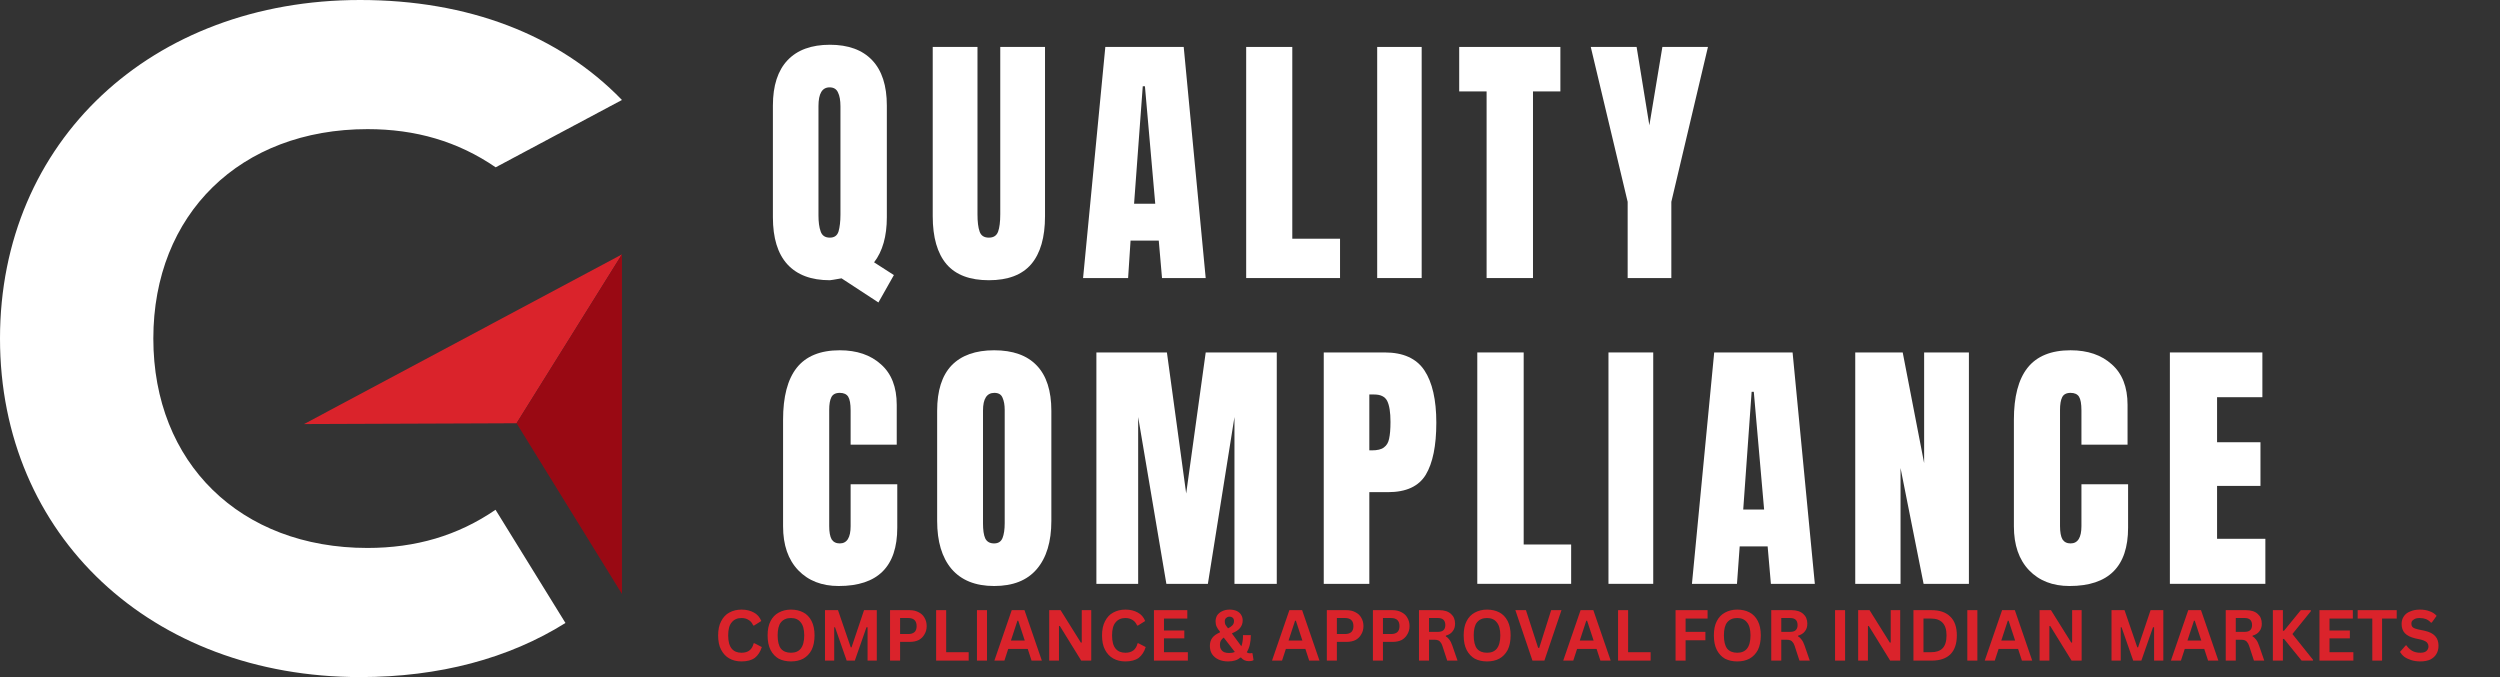 <svg xmlns="http://www.w3.org/2000/svg" xmlns:xlink="http://www.w3.org/1999/xlink" width="192" zoomAndPan="magnify" viewBox="0 0 144 39" height="52" preserveAspectRatio="xMidYMid meet" version="1.0"><rect x="0" y="0" width="144" height="39" fill="#333333" stroke="none"/><defs><g/></defs><path fill="#ffffff" d="M 8.832 19.5 C 8.832 12.332 13.84 7.438 21.172 7.438 C 23.941 7.438 26.375 8.145 28.551 9.637 L 35.824 5.758 C 32.172 1.988 26.953 0 20.742 0 C 8.727 0 0 8.137 0 19.5 C 0 30.863 8.727 39 20.742 39 C 25.297 39 29.312 37.926 32.57 35.883 L 28.543 29.363 C 26.367 30.855 23.941 31.562 21.164 31.562 C 13.84 31.562 8.832 26.668 8.832 19.5 Z M 8.832 19.5 " fill-opacity="1" fill-rule="evenodd"/><path fill="#da232b" d="M 29.754 24.379 L 35.824 14.652 L 17.512 24.426 L 27.852 24.387 Z M 29.754 24.379 " fill-opacity="1" fill-rule="evenodd"/><path fill="#990913" d="M 35.824 14.652 L 29.754 24.379 L 35.824 34.211 Z M 35.824 14.652 " fill-opacity="1" fill-rule="evenodd"/><g fill="#ffffff" fill-opacity="1"><g transform="translate(44.621, 33.629)"><g><path d="M 3.688 0.125 C 2.719 0.125 1.941 -0.176 1.359 -0.781 C 0.773 -1.395 0.484 -2.238 0.484 -3.312 L 0.484 -9.453 C 0.484 -10.773 0.742 -11.77 1.266 -12.438 C 1.797 -13.113 2.625 -13.453 3.75 -13.453 C 4.738 -13.453 5.531 -13.18 6.125 -12.641 C 6.727 -12.109 7.031 -11.332 7.031 -10.312 L 7.031 -8.016 L 4.375 -8.016 L 4.375 -9.984 C 4.375 -10.367 4.328 -10.633 4.234 -10.781 C 4.141 -10.926 3.977 -11 3.75 -11 C 3.508 -11 3.348 -10.914 3.266 -10.75 C 3.18 -10.582 3.141 -10.336 3.141 -10.016 L 3.141 -3.328 C 3.141 -2.984 3.188 -2.727 3.281 -2.562 C 3.383 -2.406 3.539 -2.328 3.75 -2.328 C 4.164 -2.328 4.375 -2.66 4.375 -3.328 L 4.375 -5.734 L 7.062 -5.734 L 7.062 -3.234 C 7.062 -0.992 5.938 0.125 3.688 0.125 Z M 3.688 0.125 "/></g></g></g><g fill="#ffffff" fill-opacity="1"><g transform="translate(53.496, 33.629)"><g><path d="M 3.766 0.125 C 2.691 0.125 1.875 -0.203 1.312 -0.859 C 0.758 -1.516 0.484 -2.438 0.484 -3.625 L 0.484 -9.969 C 0.484 -11.125 0.758 -11.992 1.312 -12.578 C 1.875 -13.16 2.691 -13.453 3.766 -13.453 C 4.848 -13.453 5.664 -13.16 6.219 -12.578 C 6.781 -11.992 7.062 -11.125 7.062 -9.969 L 7.062 -3.625 C 7.062 -2.426 6.781 -1.5 6.219 -0.844 C 5.664 -0.195 4.848 0.125 3.766 0.125 Z M 3.766 -2.328 C 4.004 -2.328 4.164 -2.43 4.25 -2.641 C 4.332 -2.848 4.375 -3.133 4.375 -3.5 L 4.375 -10.016 C 4.375 -10.305 4.332 -10.539 4.25 -10.719 C 4.176 -10.906 4.02 -11 3.781 -11 C 3.344 -11 3.125 -10.66 3.125 -9.984 L 3.125 -3.484 C 3.125 -3.109 3.164 -2.82 3.25 -2.625 C 3.344 -2.426 3.516 -2.328 3.766 -2.328 Z M 3.766 -2.328 "/></g></g></g><g fill="#ffffff" fill-opacity="1"><g transform="translate(62.558, 33.629)"><g><path d="M 0.594 0 L 0.594 -13.328 L 4.656 -13.328 L 5.766 -5.203 L 6.891 -13.328 L 10.984 -13.328 L 10.984 0 L 8.547 0 L 8.547 -9.609 L 7.016 0 L 4.625 0 L 3 -9.609 L 3 0 Z M 0.594 0 "/></g></g></g><g fill="#ffffff" fill-opacity="1"><g transform="translate(75.654, 33.629)"><g><path d="M 0.594 -13.328 L 4.109 -13.328 C 5.172 -13.328 5.93 -12.984 6.391 -12.297 C 6.848 -11.609 7.078 -10.602 7.078 -9.281 C 7.078 -7.957 6.875 -6.957 6.469 -6.281 C 6.062 -5.613 5.336 -5.281 4.297 -5.281 L 3.219 -5.281 L 3.219 0 L 0.594 0 Z M 3.359 -7.688 C 3.68 -7.688 3.914 -7.742 4.062 -7.859 C 4.219 -7.973 4.316 -8.141 4.359 -8.359 C 4.41 -8.586 4.438 -8.91 4.438 -9.328 C 4.438 -9.879 4.375 -10.281 4.25 -10.531 C 4.125 -10.781 3.875 -10.906 3.5 -10.906 L 3.219 -10.906 L 3.219 -7.688 Z M 3.359 -7.688 "/></g></g></g><g fill="#ffffff" fill-opacity="1"><g transform="translate(84.498, 33.629)"><g><path d="M 0.594 0 L 0.594 -13.328 L 3.266 -13.328 L 3.266 -2.266 L 6 -2.266 L 6 0 Z M 0.594 0 "/></g></g></g><g fill="#ffffff" fill-opacity="1"><g transform="translate(92.179, 33.629)"><g><path d="M 0.469 0 L 0.469 -13.328 L 3.047 -13.328 L 3.047 0 Z M 0.469 0 "/></g></g></g><g fill="#ffffff" fill-opacity="1"><g transform="translate(97.222, 33.629)"><g><path d="M 0.234 0 L 1.516 -13.328 L 6.031 -13.328 L 7.312 0 L 4.781 0 L 4.594 -2.156 L 2.984 -2.156 L 2.828 0 Z M 3.188 -4.281 L 4.391 -4.281 L 3.797 -11.062 L 3.672 -11.062 Z M 3.188 -4.281 "/></g></g></g><g fill="#ffffff" fill-opacity="1"><g transform="translate(106.268, 33.629)"><g><path d="M 0.594 0 L 0.594 -13.328 L 3.328 -13.328 L 4.562 -6.953 L 4.562 -13.328 L 7.141 -13.328 L 7.141 0 L 4.531 0 L 3.203 -6.672 L 3.203 0 Z M 0.594 0 "/></g></g></g><g fill="#ffffff" fill-opacity="1"><g transform="translate(115.516, 33.629)"><g><path d="M 3.688 0.125 C 2.719 0.125 1.941 -0.176 1.359 -0.781 C 0.773 -1.395 0.484 -2.238 0.484 -3.312 L 0.484 -9.453 C 0.484 -10.773 0.742 -11.77 1.266 -12.438 C 1.797 -13.113 2.625 -13.453 3.75 -13.453 C 4.738 -13.453 5.531 -13.18 6.125 -12.641 C 6.727 -12.109 7.031 -11.332 7.031 -10.312 L 7.031 -8.016 L 4.375 -8.016 L 4.375 -9.984 C 4.375 -10.367 4.328 -10.633 4.234 -10.781 C 4.141 -10.926 3.977 -11 3.75 -11 C 3.508 -11 3.348 -10.914 3.266 -10.75 C 3.18 -10.582 3.141 -10.336 3.141 -10.016 L 3.141 -3.328 C 3.141 -2.984 3.188 -2.727 3.281 -2.562 C 3.383 -2.406 3.539 -2.328 3.75 -2.328 C 4.164 -2.328 4.375 -2.66 4.375 -3.328 L 4.375 -5.734 L 7.062 -5.734 L 7.062 -3.234 C 7.062 -0.992 5.938 0.125 3.688 0.125 Z M 3.688 0.125 "/></g></g></g><g fill="#ffffff" fill-opacity="1"><g transform="translate(124.391, 33.629)"><g><path d="M 0.594 0 L 0.594 -13.328 L 5.922 -13.328 L 5.922 -10.75 L 3.312 -10.75 L 3.312 -8.156 L 5.812 -8.156 L 5.812 -5.641 L 3.312 -5.641 L 3.312 -2.594 L 6.094 -2.594 L 6.094 0 Z M 0.594 0 "/></g></g></g><g fill="#ffffff" fill-opacity="1"><g transform="translate(44.113, 16.016)"><g><path d="M 4.359 0.016 C 3.961 0.086 3.738 0.125 3.688 0.125 C 2.613 0.125 1.797 -0.18 1.234 -0.797 C 0.68 -1.41 0.406 -2.312 0.406 -3.5 L 0.406 -9.938 C 0.406 -11.082 0.688 -11.953 1.25 -12.547 C 1.812 -13.141 2.625 -13.438 3.688 -13.438 C 4.75 -13.438 5.562 -13.141 6.125 -12.547 C 6.688 -11.953 6.969 -11.082 6.969 -9.938 L 6.969 -3.5 C 6.969 -2.406 6.723 -1.539 6.234 -0.906 L 7.375 -0.172 L 6.484 1.406 Z M 3.688 -2.328 C 3.945 -2.328 4.113 -2.445 4.188 -2.688 C 4.258 -2.938 4.297 -3.258 4.297 -3.656 L 4.297 -9.891 C 4.297 -10.234 4.25 -10.5 4.156 -10.688 C 4.07 -10.883 3.91 -10.984 3.672 -10.984 C 3.242 -10.984 3.031 -10.625 3.031 -9.906 L 3.031 -3.609 C 3.031 -3.234 3.07 -2.926 3.156 -2.688 C 3.238 -2.445 3.414 -2.328 3.688 -2.328 Z M 3.688 -2.328 "/></g></g></g><g fill="#ffffff" fill-opacity="1"><g transform="translate(53.287, 16.016)"><g><path d="M 3.672 0.125 C 2.578 0.125 1.766 -0.18 1.234 -0.797 C 0.703 -1.422 0.438 -2.344 0.438 -3.562 L 0.438 -13.312 L 3.016 -13.312 L 3.016 -3.672 C 3.016 -3.242 3.055 -2.91 3.141 -2.672 C 3.223 -2.441 3.398 -2.328 3.672 -2.328 C 3.941 -2.328 4.117 -2.441 4.203 -2.672 C 4.285 -2.898 4.328 -3.234 4.328 -3.672 L 4.328 -13.312 L 6.906 -13.312 L 6.906 -3.562 C 6.906 -2.344 6.641 -1.422 6.109 -0.797 C 5.578 -0.18 4.766 0.125 3.672 0.125 Z M 3.672 0.125 "/></g></g></g><g fill="#ffffff" fill-opacity="1"><g transform="translate(62.151, 16.016)"><g><path d="M 0.234 0 L 1.516 -13.312 L 6.031 -13.312 L 7.297 0 L 4.781 0 L 4.594 -2.156 L 2.969 -2.156 L 2.828 0 Z M 3.172 -4.281 L 4.391 -4.281 L 3.797 -11.047 L 3.672 -11.047 Z M 3.172 -4.281 "/></g></g></g><g fill="#ffffff" fill-opacity="1"><g transform="translate(71.186, 16.016)"><g><path d="M 0.594 0 L 0.594 -13.312 L 3.25 -13.312 L 3.25 -2.266 L 6 -2.266 L 6 0 Z M 0.594 0 "/></g></g></g><g fill="#ffffff" fill-opacity="1"><g transform="translate(78.857, 16.016)"><g><path d="M 0.469 0 L 0.469 -13.312 L 3.031 -13.312 L 3.031 0 Z M 0.469 0 "/></g></g></g><g fill="#ffffff" fill-opacity="1"><g transform="translate(83.894, 16.016)"><g><path d="M 1.734 0 L 1.734 -10.75 L 0.156 -10.75 L 0.156 -13.312 L 5.984 -13.312 L 5.984 -10.75 L 4.406 -10.75 L 4.406 0 Z M 1.734 0 "/></g></g></g><g fill="#ffffff" fill-opacity="1"><g transform="translate(91.55, 16.016)"><g><path d="M 2.203 0 L 2.203 -4.391 L 0.078 -13.312 L 2.719 -13.312 L 3.453 -8.797 L 4.203 -13.312 L 6.828 -13.312 L 4.719 -4.391 L 4.719 0 Z M 2.203 0 "/></g></g></g><g fill="#da232b" fill-opacity="1"><g transform="translate(41.131, 38.051)"><g><path d="M 1.578 0.047 C 1.316 0.047 1.082 -0.008 0.875 -0.125 C 0.676 -0.238 0.52 -0.406 0.406 -0.625 C 0.289 -0.844 0.234 -1.117 0.234 -1.453 C 0.234 -1.773 0.289 -2.047 0.406 -2.266 C 0.52 -2.492 0.676 -2.66 0.875 -2.766 C 1.082 -2.879 1.316 -2.938 1.578 -2.938 C 1.859 -2.938 2.098 -2.879 2.297 -2.766 C 2.492 -2.66 2.633 -2.5 2.719 -2.281 L 2.297 -2.016 L 2.25 -2.031 C 2.188 -2.176 2.098 -2.281 1.984 -2.344 C 1.879 -2.414 1.742 -2.453 1.578 -2.453 C 1.336 -2.453 1.148 -2.367 1.016 -2.203 C 0.879 -2.047 0.812 -1.797 0.812 -1.453 C 0.812 -1.109 0.879 -0.852 1.016 -0.688 C 1.148 -0.531 1.336 -0.453 1.578 -0.453 C 1.961 -0.453 2.195 -0.633 2.281 -1 L 2.328 -1 L 2.75 -0.781 C 2.664 -0.508 2.531 -0.301 2.344 -0.156 C 2.156 -0.02 1.898 0.047 1.578 0.047 Z M 1.578 0.047 "/></g></g><g transform="translate(43.98, 38.051)"><g><path d="M 1.578 0.047 C 1.316 0.047 1.082 -0.004 0.875 -0.109 C 0.676 -0.223 0.52 -0.391 0.406 -0.609 C 0.289 -0.836 0.234 -1.117 0.234 -1.453 C 0.234 -1.785 0.289 -2.062 0.406 -2.281 C 0.52 -2.5 0.676 -2.66 0.875 -2.766 C 1.082 -2.879 1.316 -2.938 1.578 -2.938 C 1.848 -2.938 2.082 -2.883 2.281 -2.781 C 2.488 -2.676 2.648 -2.508 2.766 -2.281 C 2.879 -2.062 2.938 -1.785 2.938 -1.453 C 2.938 -1.117 2.879 -0.836 2.766 -0.609 C 2.648 -0.391 2.488 -0.223 2.281 -0.109 C 2.082 -0.004 1.848 0.047 1.578 0.047 Z M 1.578 -0.453 C 1.828 -0.453 2.016 -0.531 2.141 -0.688 C 2.273 -0.852 2.344 -1.109 2.344 -1.453 C 2.344 -1.797 2.273 -2.047 2.141 -2.203 C 2.016 -2.367 1.828 -2.453 1.578 -2.453 C 1.328 -2.453 1.133 -2.367 1 -2.203 C 0.875 -2.047 0.812 -1.797 0.812 -1.453 C 0.812 -1.109 0.875 -0.852 1 -0.688 C 1.133 -0.531 1.328 -0.453 1.578 -0.453 Z M 1.578 -0.453 "/></g></g><g transform="translate(47.144, 38.051)"><g><path d="M 0.906 0 L 0.375 0 L 0.375 -2.906 L 1.125 -2.906 L 1.859 -0.766 L 1.906 -0.766 L 2.625 -2.906 L 3.359 -2.906 L 3.359 0 L 2.828 0 L 2.828 -1.922 L 2.766 -1.922 L 2.094 0 L 1.625 0 L 0.953 -1.922 L 0.906 -1.922 Z M 0.906 0 "/></g></g><g transform="translate(50.892, 38.051)"><g><path d="M 1.5 -2.906 C 1.707 -2.906 1.883 -2.863 2.031 -2.781 C 2.176 -2.707 2.285 -2.602 2.359 -2.469 C 2.441 -2.332 2.484 -2.172 2.484 -1.984 C 2.484 -1.805 2.441 -1.648 2.359 -1.516 C 2.285 -1.379 2.176 -1.27 2.031 -1.188 C 1.883 -1.113 1.707 -1.078 1.5 -1.078 L 0.953 -1.078 L 0.953 0 L 0.375 0 L 0.375 -2.906 Z M 1.422 -1.531 C 1.742 -1.531 1.906 -1.68 1.906 -1.984 C 1.906 -2.297 1.742 -2.453 1.422 -2.453 L 0.953 -2.453 L 0.953 -1.531 Z M 1.422 -1.531 "/></g></g><g transform="translate(53.546, 38.051)"><g><path d="M 0.953 -2.906 L 0.953 -0.484 L 2.25 -0.484 L 2.25 0 L 0.375 0 L 0.375 -2.906 Z M 0.953 -2.906 "/></g></g><g transform="translate(55.898, 38.051)"><g><path d="M 0.953 0 L 0.375 0 L 0.375 -2.906 L 0.953 -2.906 Z M 0.953 0 "/></g></g><g transform="translate(57.229, 38.051)"><g><path d="M 2.781 0 L 2.188 0 L 1.969 -0.672 L 0.844 -0.672 L 0.625 0 L 0.047 0 L 1.047 -2.906 L 1.781 -2.906 Z M 1.375 -2.297 L 1 -1.156 L 1.797 -1.156 L 1.422 -2.297 Z M 1.375 -2.297 "/></g></g><g transform="translate(60.059, 38.051)"><g><path d="M 0.938 0 L 0.375 0 L 0.375 -2.906 L 1.031 -2.906 L 2.203 -1.031 L 2.25 -1.047 L 2.25 -2.906 L 2.797 -2.906 L 2.797 0 L 2.219 0 L 0.984 -2 L 0.938 -1.984 Z M 0.938 0 "/></g></g><g transform="translate(63.243, 38.051)"><g><path d="M 1.578 0.047 C 1.316 0.047 1.082 -0.008 0.875 -0.125 C 0.676 -0.238 0.52 -0.406 0.406 -0.625 C 0.289 -0.844 0.234 -1.117 0.234 -1.453 C 0.234 -1.773 0.289 -2.047 0.406 -2.266 C 0.52 -2.492 0.676 -2.66 0.875 -2.766 C 1.082 -2.879 1.316 -2.938 1.578 -2.938 C 1.859 -2.938 2.098 -2.879 2.297 -2.766 C 2.492 -2.66 2.633 -2.5 2.719 -2.281 L 2.297 -2.016 L 2.25 -2.031 C 2.188 -2.176 2.098 -2.281 1.984 -2.344 C 1.879 -2.414 1.742 -2.453 1.578 -2.453 C 1.336 -2.453 1.148 -2.367 1.016 -2.203 C 0.879 -2.047 0.812 -1.797 0.812 -1.453 C 0.812 -1.109 0.879 -0.852 1.016 -0.688 C 1.148 -0.531 1.336 -0.453 1.578 -0.453 C 1.961 -0.453 2.195 -0.633 2.281 -1 L 2.328 -1 L 2.75 -0.781 C 2.664 -0.508 2.531 -0.301 2.344 -0.156 C 2.156 -0.02 1.898 0.047 1.578 0.047 Z M 1.578 0.047 "/></g></g><g transform="translate(66.092, 38.051)"><g><path d="M 0.953 -1.281 L 0.953 -0.484 L 2.328 -0.484 L 2.328 0 L 0.375 0 L 0.375 -2.906 L 2.297 -2.906 L 2.297 -2.422 L 0.953 -2.422 L 0.953 -1.734 L 2.125 -1.734 L 2.125 -1.281 Z M 0.953 -1.281 "/></g></g><g transform="translate(68.588, 38.051)"><g/></g><g transform="translate(69.548, 38.051)"><g><path d="M 1.188 0.047 C 0.977 0.047 0.797 0.008 0.641 -0.062 C 0.484 -0.133 0.359 -0.238 0.266 -0.375 C 0.18 -0.508 0.141 -0.664 0.141 -0.844 C 0.141 -1.031 0.188 -1.188 0.281 -1.312 C 0.375 -1.438 0.52 -1.539 0.719 -1.625 L 0.719 -1.672 C 0.633 -1.773 0.57 -1.867 0.531 -1.953 C 0.488 -2.047 0.469 -2.148 0.469 -2.266 C 0.469 -2.391 0.5 -2.504 0.562 -2.609 C 0.633 -2.711 0.727 -2.789 0.844 -2.844 C 0.969 -2.906 1.113 -2.938 1.281 -2.938 C 1.438 -2.938 1.57 -2.91 1.688 -2.859 C 1.801 -2.805 1.883 -2.734 1.938 -2.641 C 2 -2.547 2.031 -2.438 2.031 -2.312 C 2.031 -2.145 1.977 -2 1.875 -1.875 C 1.781 -1.758 1.629 -1.66 1.422 -1.578 L 1.422 -1.547 L 1.953 -0.828 C 1.984 -0.898 2.004 -0.977 2.016 -1.062 C 2.035 -1.156 2.047 -1.258 2.047 -1.375 L 2.047 -1.469 L 2.5 -1.469 C 2.5 -1.062 2.422 -0.734 2.266 -0.484 C 2.297 -0.461 2.32 -0.445 2.344 -0.438 C 2.375 -0.426 2.406 -0.422 2.438 -0.422 C 2.457 -0.422 2.477 -0.422 2.5 -0.422 C 2.52 -0.422 2.539 -0.426 2.562 -0.438 L 2.594 -0.422 L 2.656 -0.031 C 2.633 -0.008 2.598 0.004 2.547 0.016 C 2.504 0.023 2.453 0.031 2.391 0.031 C 2.297 0.031 2.211 0.016 2.141 -0.016 C 2.066 -0.047 2 -0.098 1.938 -0.172 L 1.891 -0.172 C 1.723 -0.023 1.488 0.047 1.188 0.047 Z M 1.188 -1.859 C 1.312 -1.922 1.398 -1.984 1.453 -2.047 C 1.504 -2.109 1.531 -2.188 1.531 -2.281 C 1.531 -2.363 1.504 -2.426 1.453 -2.469 C 1.41 -2.508 1.348 -2.531 1.266 -2.531 C 1.191 -2.531 1.129 -2.504 1.078 -2.453 C 1.023 -2.41 1 -2.348 1 -2.266 C 1 -2.203 1.008 -2.141 1.031 -2.078 C 1.062 -2.023 1.113 -1.953 1.188 -1.859 Z M 1.25 -0.438 C 1.383 -0.438 1.492 -0.457 1.578 -0.5 L 0.938 -1.328 C 0.863 -1.273 0.805 -1.211 0.766 -1.141 C 0.734 -1.078 0.719 -1 0.719 -0.906 C 0.719 -0.812 0.738 -0.727 0.781 -0.656 C 0.82 -0.582 0.883 -0.523 0.969 -0.484 C 1.051 -0.453 1.145 -0.438 1.25 -0.438 Z M 1.25 -0.438 "/></g></g><g transform="translate(72.261, 38.051)"><g/></g><g transform="translate(73.221, 38.051)"><g><path d="M 2.781 0 L 2.188 0 L 1.969 -0.672 L 0.844 -0.672 L 0.625 0 L 0.047 0 L 1.047 -2.906 L 1.781 -2.906 Z M 1.375 -2.297 L 1 -1.156 L 1.797 -1.156 L 1.422 -2.297 Z M 1.375 -2.297 "/></g></g><g transform="translate(76.051, 38.051)"><g><path d="M 1.5 -2.906 C 1.707 -2.906 1.883 -2.863 2.031 -2.781 C 2.176 -2.707 2.285 -2.602 2.359 -2.469 C 2.441 -2.332 2.484 -2.172 2.484 -1.984 C 2.484 -1.805 2.441 -1.648 2.359 -1.516 C 2.285 -1.379 2.176 -1.27 2.031 -1.188 C 1.883 -1.113 1.707 -1.078 1.5 -1.078 L 0.953 -1.078 L 0.953 0 L 0.375 0 L 0.375 -2.906 Z M 1.422 -1.531 C 1.742 -1.531 1.906 -1.68 1.906 -1.984 C 1.906 -2.297 1.742 -2.453 1.422 -2.453 L 0.953 -2.453 L 0.953 -1.531 Z M 1.422 -1.531 "/></g></g><g transform="translate(78.705, 38.051)"><g><path d="M 1.5 -2.906 C 1.707 -2.906 1.883 -2.863 2.031 -2.781 C 2.176 -2.707 2.285 -2.602 2.359 -2.469 C 2.441 -2.332 2.484 -2.172 2.484 -1.984 C 2.484 -1.805 2.441 -1.648 2.359 -1.516 C 2.285 -1.379 2.176 -1.27 2.031 -1.188 C 1.883 -1.113 1.707 -1.078 1.5 -1.078 L 0.953 -1.078 L 0.953 0 L 0.375 0 L 0.375 -2.906 Z M 1.422 -1.531 C 1.742 -1.531 1.906 -1.68 1.906 -1.984 C 1.906 -2.297 1.742 -2.453 1.422 -2.453 L 0.953 -2.453 L 0.953 -1.531 Z M 1.422 -1.531 "/></g></g><g transform="translate(81.359, 38.051)"><g><path d="M 0.375 0 L 0.375 -2.906 L 1.547 -2.906 C 1.836 -2.906 2.062 -2.832 2.219 -2.688 C 2.375 -2.551 2.453 -2.363 2.453 -2.125 C 2.453 -1.945 2.406 -1.801 2.312 -1.688 C 2.227 -1.57 2.098 -1.488 1.922 -1.438 L 1.922 -1.391 C 2.004 -1.348 2.07 -1.285 2.125 -1.203 C 2.188 -1.129 2.242 -1.016 2.297 -0.859 L 2.594 0 L 2 0 L 1.719 -0.859 C 1.688 -0.953 1.648 -1.02 1.609 -1.062 C 1.578 -1.113 1.531 -1.148 1.469 -1.172 C 1.414 -1.191 1.344 -1.203 1.25 -1.203 L 0.953 -1.203 L 0.953 0 Z M 1.469 -1.656 C 1.75 -1.656 1.891 -1.785 1.891 -2.047 C 1.891 -2.316 1.75 -2.453 1.469 -2.453 L 0.953 -2.453 L 0.953 -1.656 Z M 1.469 -1.656 "/></g></g><g transform="translate(84.074, 38.051)"><g><path d="M 1.578 0.047 C 1.316 0.047 1.082 -0.004 0.875 -0.109 C 0.676 -0.223 0.52 -0.391 0.406 -0.609 C 0.289 -0.836 0.234 -1.117 0.234 -1.453 C 0.234 -1.785 0.289 -2.062 0.406 -2.281 C 0.52 -2.5 0.676 -2.66 0.875 -2.766 C 1.082 -2.879 1.316 -2.938 1.578 -2.938 C 1.848 -2.938 2.082 -2.883 2.281 -2.781 C 2.488 -2.676 2.648 -2.508 2.766 -2.281 C 2.879 -2.062 2.938 -1.785 2.938 -1.453 C 2.938 -1.117 2.879 -0.836 2.766 -0.609 C 2.648 -0.391 2.488 -0.223 2.281 -0.109 C 2.082 -0.004 1.848 0.047 1.578 0.047 Z M 1.578 -0.453 C 1.828 -0.453 2.016 -0.531 2.141 -0.688 C 2.273 -0.852 2.344 -1.109 2.344 -1.453 C 2.344 -1.797 2.273 -2.047 2.141 -2.203 C 2.016 -2.367 1.828 -2.453 1.578 -2.453 C 1.328 -2.453 1.133 -2.367 1 -2.203 C 0.875 -2.047 0.812 -1.797 0.812 -1.453 C 0.812 -1.109 0.875 -0.852 1 -0.688 C 1.133 -0.531 1.328 -0.453 1.578 -0.453 Z M 1.578 -0.453 "/></g></g><g transform="translate(87.238, 38.051)"><g><path d="M 1.719 0 L 1.031 0 L 0.047 -2.906 L 0.656 -2.906 L 1.359 -0.734 L 1.422 -0.734 L 2.109 -2.906 L 2.703 -2.906 Z M 1.719 0 "/></g></g><g transform="translate(89.995, 38.051)"><g><path d="M 2.781 0 L 2.188 0 L 1.969 -0.672 L 0.844 -0.672 L 0.625 0 L 0.047 0 L 1.047 -2.906 L 1.781 -2.906 Z M 1.375 -2.297 L 1 -1.156 L 1.797 -1.156 L 1.422 -2.297 Z M 1.375 -2.297 "/></g></g><g transform="translate(92.826, 38.051)"><g><path d="M 0.953 -2.906 L 0.953 -0.484 L 2.25 -0.484 L 2.25 0 L 0.375 0 L 0.375 -2.906 Z M 0.953 -2.906 "/></g></g><g transform="translate(95.178, 38.051)"><g/></g><g transform="translate(96.137, 38.051)"><g><path d="M 2.219 -2.906 L 2.219 -2.422 L 0.953 -2.422 L 0.953 -1.656 L 2.094 -1.656 L 2.094 -1.172 L 0.953 -1.172 L 0.953 0 L 0.375 0 L 0.375 -2.906 Z M 2.219 -2.906 "/></g></g><g transform="translate(98.485, 38.051)"><g><path d="M 1.578 0.047 C 1.316 0.047 1.082 -0.004 0.875 -0.109 C 0.676 -0.223 0.52 -0.391 0.406 -0.609 C 0.289 -0.836 0.234 -1.117 0.234 -1.453 C 0.234 -1.785 0.289 -2.062 0.406 -2.281 C 0.52 -2.5 0.676 -2.66 0.875 -2.766 C 1.082 -2.879 1.316 -2.938 1.578 -2.938 C 1.848 -2.938 2.082 -2.883 2.281 -2.781 C 2.488 -2.676 2.648 -2.508 2.766 -2.281 C 2.879 -2.062 2.938 -1.785 2.938 -1.453 C 2.938 -1.117 2.879 -0.836 2.766 -0.609 C 2.648 -0.391 2.488 -0.223 2.281 -0.109 C 2.082 -0.004 1.848 0.047 1.578 0.047 Z M 1.578 -0.453 C 1.828 -0.453 2.016 -0.531 2.141 -0.688 C 2.273 -0.852 2.344 -1.109 2.344 -1.453 C 2.344 -1.797 2.273 -2.047 2.141 -2.203 C 2.016 -2.367 1.828 -2.453 1.578 -2.453 C 1.328 -2.453 1.133 -2.367 1 -2.203 C 0.875 -2.047 0.812 -1.797 0.812 -1.453 C 0.812 -1.109 0.875 -0.852 1 -0.688 C 1.133 -0.531 1.328 -0.453 1.578 -0.453 Z M 1.578 -0.453 "/></g></g><g transform="translate(101.649, 38.051)"><g><path d="M 0.375 0 L 0.375 -2.906 L 1.547 -2.906 C 1.836 -2.906 2.062 -2.832 2.219 -2.688 C 2.375 -2.551 2.453 -2.363 2.453 -2.125 C 2.453 -1.945 2.406 -1.801 2.312 -1.688 C 2.227 -1.57 2.098 -1.488 1.922 -1.438 L 1.922 -1.391 C 2.004 -1.348 2.07 -1.285 2.125 -1.203 C 2.188 -1.129 2.242 -1.016 2.297 -0.859 L 2.594 0 L 2 0 L 1.719 -0.859 C 1.688 -0.953 1.648 -1.02 1.609 -1.062 C 1.578 -1.113 1.531 -1.148 1.469 -1.172 C 1.414 -1.191 1.344 -1.203 1.25 -1.203 L 0.953 -1.203 L 0.953 0 Z M 1.469 -1.656 C 1.75 -1.656 1.891 -1.785 1.891 -2.047 C 1.891 -2.316 1.75 -2.453 1.469 -2.453 L 0.953 -2.453 L 0.953 -1.656 Z M 1.469 -1.656 "/></g></g><g transform="translate(104.364, 38.051)"><g/></g><g transform="translate(105.324, 38.051)"><g><path d="M 0.953 0 L 0.375 0 L 0.375 -2.906 L 0.953 -2.906 Z M 0.953 0 "/></g></g><g transform="translate(106.655, 38.051)"><g><path d="M 0.938 0 L 0.375 0 L 0.375 -2.906 L 1.031 -2.906 L 2.203 -1.031 L 2.25 -1.047 L 2.25 -2.906 L 2.797 -2.906 L 2.797 0 L 2.219 0 L 0.984 -2 L 0.938 -1.984 Z M 0.938 0 "/></g></g><g transform="translate(109.839, 38.051)"><g><path d="M 1.422 -2.906 C 1.891 -2.906 2.25 -2.781 2.5 -2.531 C 2.75 -2.289 2.875 -1.93 2.875 -1.453 C 2.875 -0.973 2.75 -0.609 2.5 -0.359 C 2.25 -0.117 1.891 0 1.422 0 L 0.375 0 L 0.375 -2.906 Z M 1.391 -0.484 C 1.68 -0.484 1.898 -0.555 2.047 -0.703 C 2.203 -0.859 2.281 -1.109 2.281 -1.453 C 2.281 -1.785 2.203 -2.031 2.047 -2.188 C 1.898 -2.344 1.68 -2.422 1.391 -2.422 L 0.953 -2.422 L 0.953 -0.484 Z M 1.391 -0.484 "/></g></g><g transform="translate(112.943, 38.051)"><g><path d="M 0.953 0 L 0.375 0 L 0.375 -2.906 L 0.953 -2.906 Z M 0.953 0 "/></g></g><g transform="translate(114.274, 38.051)"><g><path d="M 2.781 0 L 2.188 0 L 1.969 -0.672 L 0.844 -0.672 L 0.625 0 L 0.047 0 L 1.047 -2.906 L 1.781 -2.906 Z M 1.375 -2.297 L 1 -1.156 L 1.797 -1.156 L 1.422 -2.297 Z M 1.375 -2.297 "/></g></g><g transform="translate(117.105, 38.051)"><g><path d="M 0.938 0 L 0.375 0 L 0.375 -2.906 L 1.031 -2.906 L 2.203 -1.031 L 2.25 -1.047 L 2.25 -2.906 L 2.797 -2.906 L 2.797 0 L 2.219 0 L 0.984 -2 L 0.938 -1.984 Z M 0.938 0 "/></g></g><g transform="translate(120.289, 38.051)"><g/></g><g transform="translate(121.248, 38.051)"><g><path d="M 0.906 0 L 0.375 0 L 0.375 -2.906 L 1.125 -2.906 L 1.859 -0.766 L 1.906 -0.766 L 2.625 -2.906 L 3.359 -2.906 L 3.359 0 L 2.828 0 L 2.828 -1.922 L 2.766 -1.922 L 2.094 0 L 1.625 0 L 0.953 -1.922 L 0.906 -1.922 Z M 0.906 0 "/></g></g><g transform="translate(124.997, 38.051)"><g><path d="M 2.781 0 L 2.188 0 L 1.969 -0.672 L 0.844 -0.672 L 0.625 0 L 0.047 0 L 1.047 -2.906 L 1.781 -2.906 Z M 1.375 -2.297 L 1 -1.156 L 1.797 -1.156 L 1.422 -2.297 Z M 1.375 -2.297 "/></g></g><g transform="translate(127.827, 38.051)"><g><path d="M 0.375 0 L 0.375 -2.906 L 1.547 -2.906 C 1.836 -2.906 2.062 -2.832 2.219 -2.688 C 2.375 -2.551 2.453 -2.363 2.453 -2.125 C 2.453 -1.945 2.406 -1.801 2.312 -1.688 C 2.227 -1.57 2.098 -1.488 1.922 -1.438 L 1.922 -1.391 C 2.004 -1.348 2.07 -1.285 2.125 -1.203 C 2.188 -1.129 2.242 -1.016 2.297 -0.859 L 2.594 0 L 2 0 L 1.719 -0.859 C 1.688 -0.953 1.648 -1.02 1.609 -1.062 C 1.578 -1.113 1.531 -1.148 1.469 -1.172 C 1.414 -1.191 1.344 -1.203 1.25 -1.203 L 0.953 -1.203 L 0.953 0 Z M 1.469 -1.656 C 1.75 -1.656 1.891 -1.785 1.891 -2.047 C 1.891 -2.316 1.75 -2.453 1.469 -2.453 L 0.953 -2.453 L 0.953 -1.656 Z M 1.469 -1.656 "/></g></g><g transform="translate(130.542, 38.051)"><g><path d="M 0.375 0 L 0.375 -2.906 L 0.953 -2.906 L 0.953 -1.719 L 1.016 -1.719 L 1.984 -2.906 L 2.562 -2.906 L 2.562 -2.844 L 1.5 -1.531 L 2.688 -0.047 L 2.688 0 L 2.031 0 L 1.016 -1.25 L 0.953 -1.25 L 0.953 0 Z M 0.375 0 "/></g></g><g transform="translate(133.226, 38.051)"><g><path d="M 0.953 -1.281 L 0.953 -0.484 L 2.328 -0.484 L 2.328 0 L 0.375 0 L 0.375 -2.906 L 2.297 -2.906 L 2.297 -2.422 L 0.953 -2.422 L 0.953 -1.734 L 2.125 -1.734 L 2.125 -1.281 Z M 0.953 -1.281 "/></g></g><g transform="translate(135.723, 38.051)"><g><path d="M 2.328 -2.906 L 2.328 -2.422 L 1.484 -2.422 L 1.484 0 L 0.922 0 L 0.922 -2.422 L 0.078 -2.422 L 0.078 -2.906 Z M 2.328 -2.906 "/></g></g><g transform="translate(138.13, 38.051)"><g><path d="M 1.281 0.047 C 1.082 0.047 0.906 0.02 0.75 -0.031 C 0.594 -0.082 0.461 -0.145 0.359 -0.219 C 0.254 -0.301 0.172 -0.395 0.109 -0.5 L 0.438 -0.875 L 0.484 -0.875 C 0.566 -0.75 0.676 -0.645 0.812 -0.562 C 0.945 -0.488 1.102 -0.453 1.281 -0.453 C 1.438 -0.453 1.551 -0.484 1.625 -0.547 C 1.707 -0.617 1.75 -0.707 1.75 -0.812 C 1.75 -0.883 1.734 -0.941 1.703 -0.984 C 1.68 -1.035 1.641 -1.078 1.578 -1.109 C 1.523 -1.141 1.445 -1.172 1.344 -1.203 L 0.984 -1.281 C 0.723 -1.344 0.523 -1.441 0.391 -1.578 C 0.266 -1.711 0.203 -1.891 0.203 -2.109 C 0.203 -2.273 0.242 -2.422 0.328 -2.547 C 0.41 -2.672 0.531 -2.766 0.688 -2.828 C 0.844 -2.898 1.031 -2.938 1.25 -2.938 C 1.469 -2.938 1.656 -2.906 1.812 -2.844 C 1.977 -2.789 2.113 -2.703 2.219 -2.578 L 1.938 -2.188 L 1.891 -2.188 C 1.805 -2.281 1.711 -2.348 1.609 -2.391 C 1.504 -2.43 1.383 -2.453 1.25 -2.453 C 1.094 -2.453 0.973 -2.422 0.891 -2.359 C 0.805 -2.305 0.766 -2.234 0.766 -2.141 C 0.766 -2.047 0.789 -1.973 0.844 -1.922 C 0.906 -1.867 1.008 -1.828 1.156 -1.797 L 1.531 -1.719 C 1.812 -1.656 2.016 -1.551 2.141 -1.406 C 2.266 -1.27 2.328 -1.086 2.328 -0.859 C 2.328 -0.672 2.285 -0.508 2.203 -0.375 C 2.129 -0.25 2.016 -0.145 1.859 -0.062 C 1.703 0.008 1.508 0.047 1.281 0.047 Z M 1.281 0.047 "/></g></g></g></svg>
